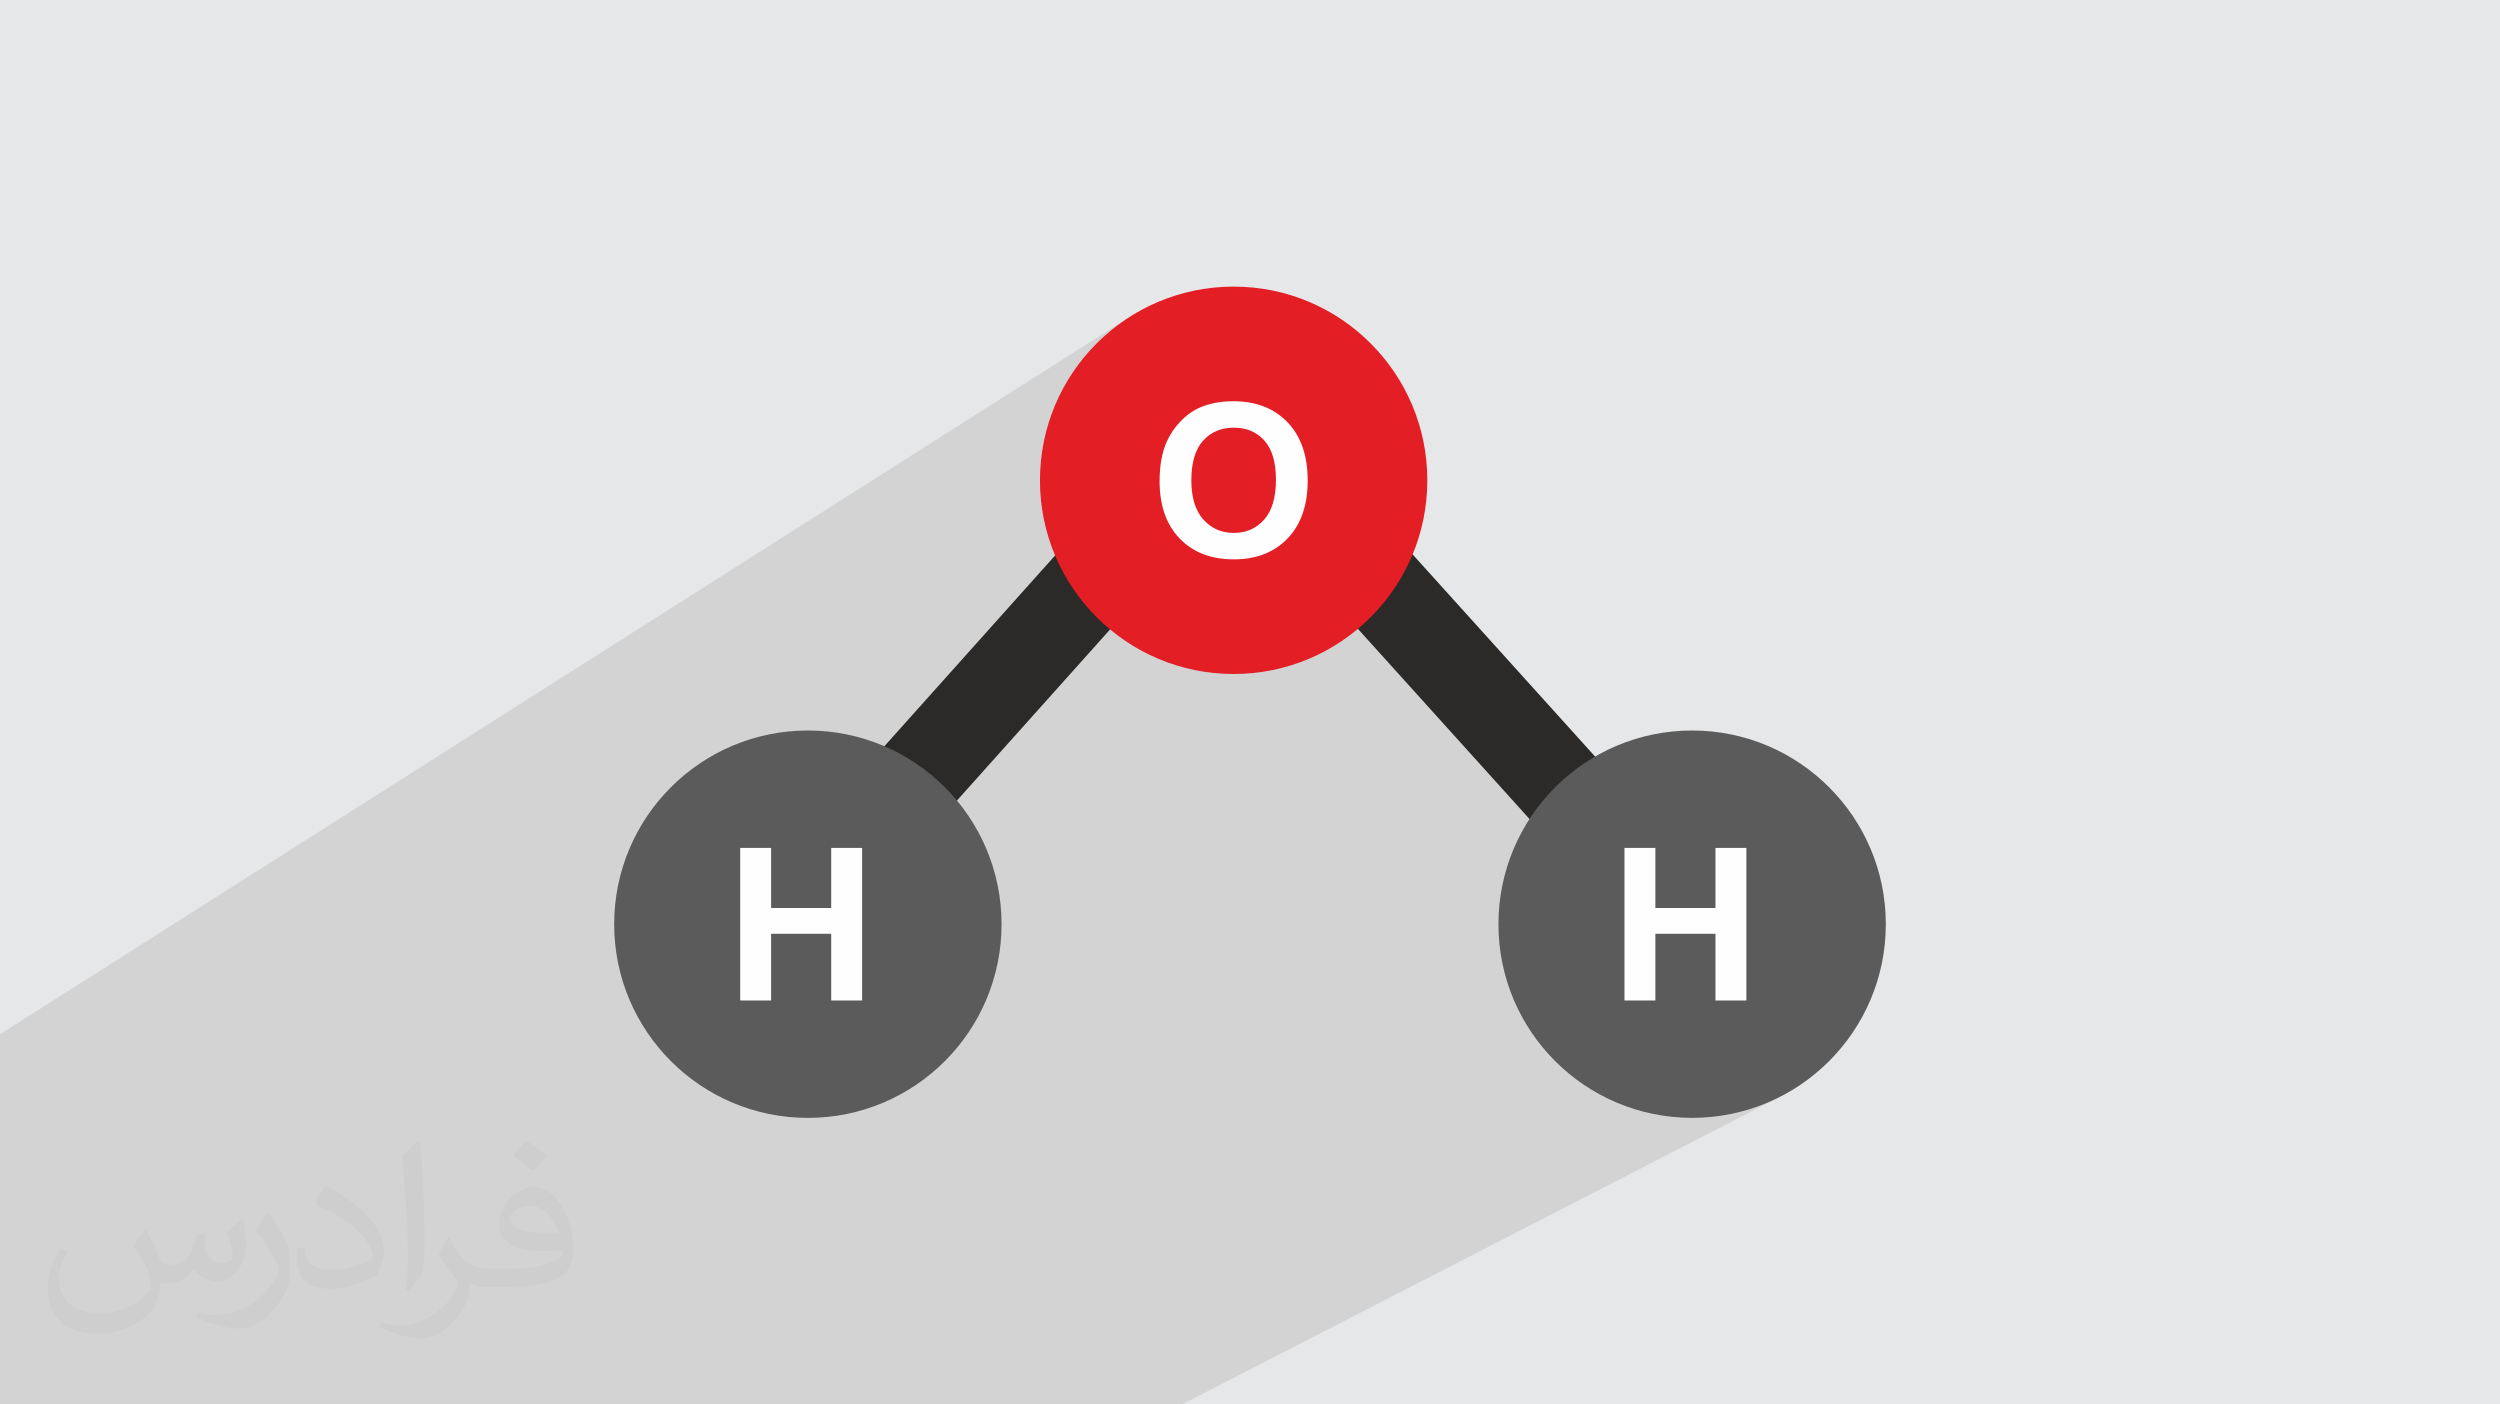 <?xml version="1.0" encoding="UTF-8"?>
<!DOCTYPE svg PUBLIC "-//W3C//DTD SVG 1.0//EN" "http://www.w3.org/TR/2001/REC-SVG-20010904/DTD/svg10.dtd">
<!-- Creator: CorelDRAW -->
<svg xmlns="http://www.w3.org/2000/svg" xml:space="preserve" width="94.192mm" height="52.917mm" version="1.0" style="shape-rendering:geometricPrecision; text-rendering:geometricPrecision; image-rendering:optimizeQuality; fill-rule:evenodd; clip-rule:evenodd"
viewBox="0 0 9404.92 5283.66"
 xmlns:xlink="http://www.w3.org/1999/xlink"
 xmlns:xodm="http://www.corel.com/coreldraw/odm/2003">
 <defs>
  <style type="text/css">
   <![CDATA[
    .fil6 {fill:#5B5B5B}
    .fil4 {fill:#E31E24}
    .fil5 {fill:#FEFEFE;fill-rule:nonzero}
    .fil3 {fill:#2B2A29;fill-rule:nonzero}
    .fil2 {fill:#373435;fill-opacity:0.031}
    .fil1 {fill:#2B2A29;fill-opacity:0.102}
    .fil0 {fill:#E6E7E8}
   ]]>
  </style>
 </defs>
 <g id="Layer_x0020_1">
  <polygon class="fil0" points="-0,0 9404.92,0 9404.92,5283.66 -0,5283.66 "/>
  <polygon class="fil1" points="2396.15,5283.66 2292.03,5283.66 1642.4,5283.66 1322.21,5283.66 612.75,5283.66 297.08,5283.66 152.84,5283.66 122.01,5283.66 -0,5283.66 -0,5261.16 -0,5227.92 -0,5139.33 -0,5118.83 -0,5056.11 -0,5012.84 -0,4944.48 -0,4932.88 -0,4868.88 -0,4835.66 -0,4676.05 -0,4491.27 -0,4442.79 -0,4331.84 -0,4234.09 -0,3890.79 4263.1,1183.73 4233.53,1202.68 4204.96,1222.99 4177.45,1244.62 4151.01,1267.52 4125.69,1291.64 4101.57,1316.96 4078.68,1343.39 4057.04,1370.91 4036.73,1399.48 4017.78,1429.05 4000.22,1459.56 3984.14,1490.97 3969.55,1523.25 3956.5,1556.33 3945.05,1590.19 3935.22,1624.77 3927.09,1660.02 3920.68,1695.9 3916.05,1732.37 3913.24,1769.37 3912.63,1793.55 4640.68,1339.42 4414.04,1592.67 4486.95,1547.43 4477.58,1553.63 4468.42,1560.38 4459.44,1567.7 4450.67,1575.56 4442.1,1584 4433.86,1592.87 4426.05,1602.02 4418.69,1611.45 4411.77,1621.17 4405.31,1631.17 4399.3,1641.44 4393.76,1652 4388.67,1662.83 4385.49,1670.41 4382.51,1678.21 4379.74,1686.22 4377.17,1694.45 4374.81,1702.9 4372.65,1711.58 4370.69,1720.47 4368.95,1729.58 4367.4,1738.91 4366.06,1748.45 4365.96,1749.32 4555.92,1632.13 4562.61,1628.1 4569.52,1624.44 4576.64,1621.18 4583.98,1618.29 4591.55,1615.79 4599.33,1613.68 4607.31,1611.94 4615.53,1610.6 4623.96,1609.63 4632.61,1609.05 4641.46,1608.86 4650.34,1609.05 4659,1609.62 4667.42,1610.57 4675.63,1611.9 4683.61,1613.61 4691.37,1615.69 4698.9,1618.16 4706.21,1621.01 4713.29,1624.23 4720.15,1627.85 4726.78,1631.83 4733.2,1636.2 4739.39,1640.96 4745.37,1646.09 4751.11,1651.6 4756.63,1657.5 4761.89,1663.76 4766.82,1670.41 4771.41,1677.46 4775.65,1684.9 4779.54,1692.74 4783.11,1700.96 4786.33,1709.59 4789.22,1718.61 4791.76,1728.01 4793.96,1737.82 4795.82,1748.01 4797.35,1758.61 4798.54,1769.58 4799.37,1780.95 4799.88,1792.72 4800.05,1804.88 4799.88,1817.18 4799.35,1829.09 4798.49,1840.61 4797.28,1851.75 4795.71,1862.49 4793.79,1872.84 4791.54,1882.8 4788.93,1892.38 4785.97,1901.55 4782.68,1910.34 4779.02,1918.75 4775.03,1926.75 4770.68,1934.38 4765.98,1941.62 4760.95,1948.46 4755.56,1954.92 4749.88,1960.96 4746.15,1964.55 5695.73,3016.58 6018.44,2836.09 5987.92,2853.64 5958.36,2872.59 5929.79,2892.9 5902.27,2914.54 5875.83,2937.43 5850.52,2961.56 5826.4,2986.87 5803.5,3013.31 5781.87,3040.83 5761.56,3069.39 5754.01,3081.17 5937.86,3284.85 6111.23,3189.8 6227.46,3189.8 6227.46,3312.59 6453.53,3189.8 6569.78,3189.8 6569.78,3763.78 5962.15,4083.4 5987.92,4099.92 6018.44,4117.48 6049.86,4133.56 6082.13,4148.15 6115.22,4161.2 6149.08,4172.65 6183.65,4182.48 6218.9,4190.61 6254.79,4197.02 6291.26,4201.65 6328.26,4204.46 6365.75,4205.41 6403.25,4204.46 6440.25,4201.65 6476.71,4197.02 6512.6,4190.61 6547.85,4182.48 6582.42,4172.65 6616.28,4161.2 6649.36,4148.15 6681.64,4133.56 6713.06,4117.48 4446.36,5283.66 3680.31,5283.66 3364.64,5283.66 3054.27,5283.66 2975.71,5283.66 2934.34,5283.66 2770.91,5283.66 2702.81,5283.66 2598.67,5283.66 "/>
  <path class="fil2" d="M548.54 4627.69c17.95,27.21 29.6,53.36 40.96,82.43 8.45,16.91 12.93,48.09 52.57,48.09 11.61,0 28.28,-3.42 43.06,-11.61 16.63,-8.73 29.32,-21.94 35.94,-42l15.85 -53.36 38.57 -19.02 2.64 2.64c-5.27,20.09 -6.59,39.36 -6.59,54.43 0,44.63 38.57,61.56 69.22,61.56 17.95,0 34.09,-8.73 34.09,-25.11 0,-21.13 -8.98,-57.06 -20.62,-89.29 17.95,-17.95 35.94,-35.94 56.53,-50.47l3.17 1.6c8.98,38.04 14,75.56 14,100.66 0,24.57 -10.83,51.79 -19.81,69.49 -18.49,34.87 -51.25,62.62 -90.87,62.62 -30.1,0 -63.65,-15.07 -86.66,-43.06l-1.32 0c-21.66,26.96 -55.22,51.25 -108.86,51.25l-16.63 0c-2.64,35.41 -10.29,60.49 -21.94,82.95 -31.95,62.34 -126.81,106.47 -216.1,106.47 -124.17,0 -186.51,-71.59 -186.51,-166.96 0,-58.91 19.27,-113.6 48.88,-152.42l24.29 10.04c-18.49,35.41 -30.91,68.68 -30.91,101.45 0,89.29 72.66,131.83 156.4,131.83 77.68,0 173.83,-49.41 191.28,-106.72 -6.59,-62.62 -30.1,-91.93 -66.04,-148.99 10.83,-19.02 24.83,-38.04 42.28,-58.38l3.17 0 0 0 0 0 -0.02 -0.09zm1432.13 -336.04c26.15,16.39 51.79,35.66 76.87,57.85 -14,19.81 -31.45,37.79 -53.11,53.64 -25.11,-20.34 -50.19,-37.79 -75.84,-56.27 17.42,-19.55 34.62,-38.29 52.04,-55.22l0 0 0 0 0 0 0 0 0 0 0.03 0zm13.47 244.11c-42.28,0 -76.87,27.75 -76.87,48.34 0,44.13 84.53,57.85 185.72,57.31 -12.68,-51.79 -57.06,-105.68 -108.86,-105.68l0.01 0.03zm-94.86 236.19c54.96,0 103.04,-1.6 139.74,-10.83 40.96,-10.29 75.56,-30.91 75.56,-45.17 0,-3.7 0,-8.19 -1.32,-11.89 -22.98,2.11 -49.41,2.11 -72.38,2.11 -74.49,0 -131.55,-16.91 -154.02,-58.66 -5.55,-11.61 -9.51,-24.57 -9.51,-39.36 0,-40.43 17.42,-79.79 48.09,-107 25.61,-22.45 53.89,-36.44 82.67,-36.44 52.04,0 93.51,41.75 122.57,107.54 15.85,35.94 26.68,77.4 26.68,129.72 0,34.87 -9.51,64.19 -31.17,85.85 -40.43,39.11 -114.92,53.89 -229.04,53.89l-51.79 0 0 0 -13.47 0c-28.28,0 -48.62,-5.02 -64.72,-17.42l-2.64 0c0.79,6.59 1.32,12.93 1.32,19.02 0,25.61 -8.45,58.38 -25.61,84.53 -50.72,75.3 -105.68,108.04 -153.24,108.04 -48.09,0 -107,-18.49 -160.11,-42.54l9.51 -18.49c17.17,7.13 40.96,11.89 73.7,11.89 85.85,0 198.66,-82.43 212.66,-163 -3.17,-6.59 -8.98,-15.32 -17.17,-24.57 -25.11,-29.85 -40.96,-54.68 -55.75,-80.83 12.68,-25.11 24.29,-45.17 35.13,-63.4l4.49 -0.53c36.72,74.77 69.99,117.55 144.23,117.55l11.61 0 0 0 53.89 0 0 0 0 0 0 0 0 0 0 0 0.09 0.01zm-371.98 79c6.34,-34.34 6.87,-72.91 6.87,-108.86l0 -53.36c0,-99.6 -12.68,-244.36 -22.98,-338.68 17.95,-19.27 43.06,-42 62.87,-57.31l5.81 1.6c13.47,118.62 16.63,256 16.63,383.06 0,33.3 -1.32,65.79 -4.49,89.55 -1.85,30.1 -19.27,52.83 -56.53,87.7l-8.19 -3.7zm-382.8 -157.19c1.85,46.77 24.83,83.49 105.15,83.49 49.93,0 92.19,-12.93 138.96,-35.13 8.45,-3.7 12.93,-8.73 12.93,-12.93 0,-29.32 -22.45,-68.15 -60.23,-103.55 -36.72,-33.3 -85.34,-62.62 -130.76,-82.18 -15.6,-6.59 -20.62,-13.47 -20.62,-20.09 0,-13.47 17.95,-41.75 32.77,-62.09l5.02 -0.53c52.04,27.21 110.17,67.64 153.24,112.53 39.11,41.47 63.4,83.49 63.4,129.19 0,33.81 -10.29,65.51 -26.96,95.11 -57.06,28.79 -117.83,50.72 -178.06,50.72 -73.17,0 -123.1,-34.34 -123.1,-114.92 0,-8.73 0,-22.19 3.17,-39.64l25.11 0 0 0 0 0 0 0 0 0 0 0 -0.02 0zm-132.37 -132.9l45.45 73.45c16.63,27.21 32.23,56.81 32.23,103.55l0 59.7c0,48.34 -30.91,100.13 -80.83,151.38 -39.11,34.62 -73.7,49.41 -105.68,49.41 -47.55,0 -101.98,-14.79 -164.85,-41.75l7.13 -18.49c19.81,5.27 42.79,9.77 71.06,9.77 90.36,-0.53 182.8,-66.57 225.08,-147.15 5.02,-9.26 6.87,-17.95 6.87,-24.04 0,-9.26 -5.02,-19.55 -8.98,-28.79 -22.98,-43.31 -48.62,-82.95 -76.87,-119.68 14.79,-23.25 29.6,-45.7 45.7,-67.9l3.7 0.53 0 0 0 0 0 0 0 0 0 0 -0.02 0.01z"/>
  <g id="_2068921104784">
   <polygon class="fil3" points="2912.61,3270.34 4640.68,1339.42 6467.07,3362.88 6213.92,3590.69 4641.17,1848.24 3165.76,3496.84 "/>
   <path class="fil4" d="M4640.92 1078.24c402.41,0 728.63,326.22 728.63,728.63 0,402.42 -326.22,728.64 -728.63,728.64 -402.42,0 -728.64,-326.22 -728.64,-728.64 0,-402.41 326.22,-728.63 728.64,-728.63z"/>
   <path class="fil5" d="M4362.35 1810.35c0,-58.53 8.82,-107.69 26.32,-147.52 12.95,-29.26 30.86,-55.57 53.44,-78.83 22.59,-23.24 47.3,-40.47 74.16,-51.84 35.81,-15.08 77.09,-22.7 123.86,-22.7 84.71,0 152.31,26.31 203.22,78.83 50.77,52.63 76.14,125.72 76.14,219.39 0,92.85 -25.25,165.53 -75.63,217.91 -50.36,52.52 -117.83,78.7 -202.13,78.7 -85.39,0 -153.39,-26.05 -203.76,-78.29 -50.37,-52.11 -75.63,-124 -75.63,-215.65zm119.44 -3.86c0,65.06 15.11,114.37 45.17,148.03 30.06,33.53 68.28,50.37 114.51,50.37 46.37,0 84.3,-16.7 114.1,-49.96 29.67,-33.41 44.49,-83.37 44.49,-150.04 0,-65.88 -14.43,-115.05 -43.42,-147.38 -28.86,-32.47 -67.22,-48.64 -115.17,-48.64 -47.84,0 -86.45,16.44 -115.7,49.18 -29.28,32.85 -43.97,82.3 -43.97,148.45z"/>
   <path class="fil6" d="M3039.18 2748.15c402.42,0 728.64,326.22 728.64,728.64 0,402.41 -326.22,728.63 -728.64,728.63 -402.41,0 -728.63,-326.22 -728.63,-728.63 0,-402.42 326.22,-728.64 728.63,-728.64z"/>
   <polygon class="fil5" points="2784.66,3763.78 2784.66,3189.8 2900.89,3189.8 2900.89,3415.86 3126.97,3415.86 3126.97,3189.8 3243.21,3189.8 3243.21,3763.78 3126.97,3763.78 3126.97,3512.86 2900.89,3512.86 2900.89,3763.78 "/>
   <path class="fil6" d="M6365.75 2748.15c402.41,0 728.63,326.22 728.63,728.64 0,402.41 -326.22,728.63 -728.63,728.63 -402.42,0 -728.64,-326.22 -728.64,-728.63 0,-402.42 326.22,-728.64 728.64,-728.64z"/>
   <polygon class="fil5" points="6111.23,3763.78 6111.23,3189.8 6227.46,3189.8 6227.46,3415.86 6453.53,3415.86 6453.53,3189.8 6569.78,3189.8 6569.78,3763.78 6453.53,3763.78 6453.53,3512.86 6227.46,3512.86 6227.46,3763.78 "/>
  </g>
 </g>
</svg>
